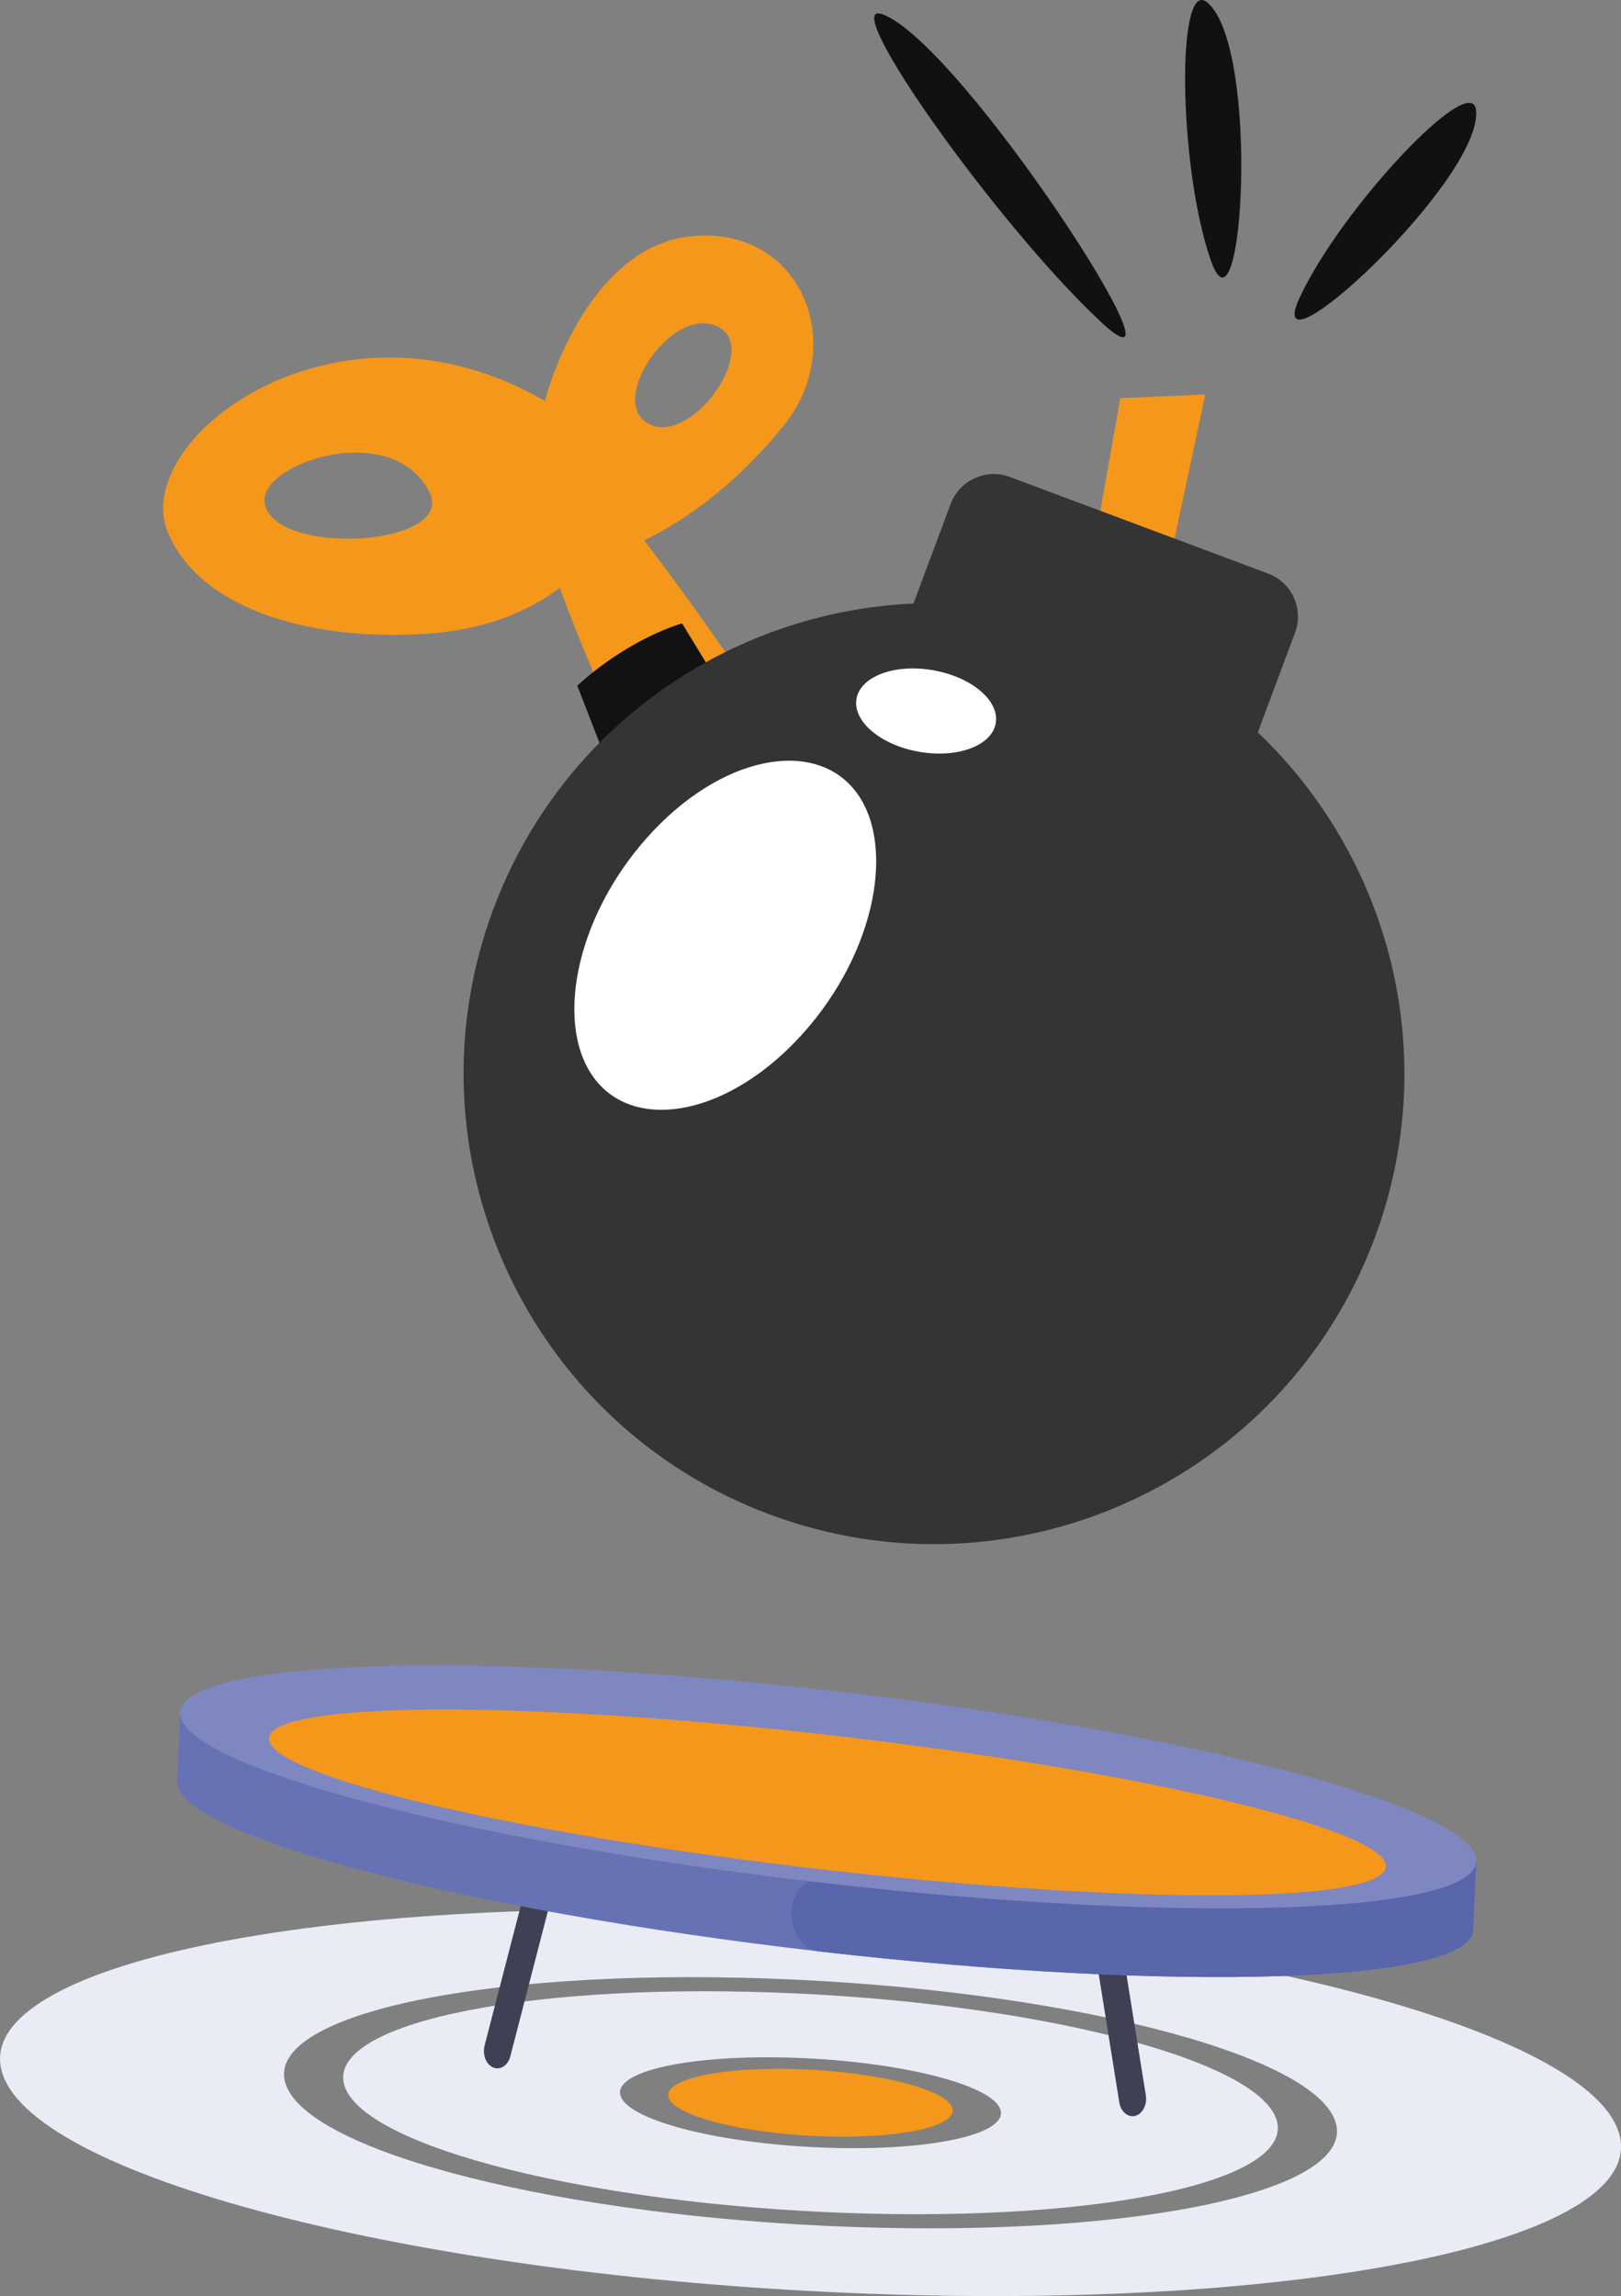 <?xml version="1.0" encoding="UTF-8"?><svg id="a" xmlns="http://www.w3.org/2000/svg" width="126.67mm" height="179.37mm" viewBox="0 0 359.06 508.45"><rect x="0" y="0" width="359.06" height="508.45" fill="#808080" stroke="none"/><path d="m63.3,461.58c-5.23-15.19,42.56-25.69,106.76-23.45,64.19,2.24,120.47,16.38,125.7,31.57,5.23,15.19-42.56,25.69-106.76,23.45-64.19-2.24-120.47-16.38-125.7-31.57m295.16,10.31c-8.05-23.39-94.69-45.15-193.51-48.6-98.82-3.45-172.4,12.71-164.34,36.1,8.05,23.39,94.69,45.15,193.51,48.6,98.82,3.45,172.4-12.71,164.35-36.1" style="fill:#eaecf5; stroke-width:0px;"/><path d="m137.48,464.17c-1.89-5.5,15.4-9.3,38.62-8.48,23.22.81,43.58,5.92,45.48,11.42,1.89,5.5-15.4,9.3-38.62,8.48-23.22-.81-43.58-5.92-45.48-11.42m145.22,5.07c-4.64-13.49-54.6-26.03-111.58-28.02-56.98-1.99-99.41,7.33-94.76,20.82,4.64,13.49,54.6,26.03,111.58,28.02,56.98,1.99,99.41-7.33,94.76-20.82" style="fill:#eaecf5; stroke-width:0px;"/><path d="m176.97,458.2c17.34.61,32.55,4.43,33.96,8.53,1.41,4.11-11.5,6.94-28.84,6.34-17.34-.61-32.55-4.42-33.96-8.53-1.41-4.1,11.5-6.94,28.84-6.34" style="fill:#f4971b; stroke-width:0px;"/><path d="m63.33,394.64l-4.31-3.25c-.75-.56-1.04-1.74-.7-2.76l1.98-5.88c.2-.6.56-1.02,1.04-1.22.48-.2.96-.14,1.4.19l4.3,3.25c.75.56,1.05,1.74.7,2.76l-1.98,5.88c-.2.6-.56,1.02-1.04,1.22-.48.2-.96.14-1.4-.19m-7.87-5.94l-4.31-3.25c-.75-.56-1.05-1.74-.7-2.76l1.98-5.88c.2-.6.56-1.02,1.04-1.22.48-.2.96-.14,1.4.19l4.31,3.25c.75.56,1.05,1.74.7,2.76l-1.98,5.88c-.2.6-.56,1.02-1.04,1.22-.48.2-.96.14-1.4-.2m11.48-4.81l-4.31-3.25c-.75-.56-1.05-1.73-.7-2.76l1.98-5.88c.2-.6.56-1.01,1.04-1.22.48-.2.96-.14,1.4.19l4.31,3.25c.75.56,1.05,1.73.7,2.76l-1.97,5.88c-.2.6-.56,1.01-1.04,1.22-.48.2-.96.14-1.4-.2" style="fill:#ffde92; stroke-width:0px;"/><path d="m242.11,410.28h0c-1.62.43-2.67,2.47-2.33,4.54l8.15,50.73c.33,2.07,1.93,3.42,3.54,2.99h0c1.62-.43,2.67-2.47,2.34-4.54l-8.15-50.73c-.33-2.07-1.93-3.42-3.54-2.99" style="fill:#3f4054; stroke-width:0px;"/><path d="m123.86,401.37h0c1.57.67,2.42,2.86,1.9,4.86l-12.73,49.16c-.52,2.01-2.23,3.1-3.79,2.44-1.57-.67-2.42-2.85-1.9-4.86l12.73-49.16c.52-2.01,2.23-3.11,3.79-2.44" style="fill:#3f4054; stroke-width:0px;"/><path d="m183.73,389.63c39.11,4.49,74.45,10.88,100.17,17.61l43.1,4.95-.7,15.19c-.54,11.75-65.24,13.89-144.52,4.79-79.28-9.1-143.11-26-142.57-37.74l.7-15.19,43.1,4.95c26.06-.79,61.62.97,100.73,5.46" style="fill:#6672b4; stroke-width:0px;"/><path d="m183.73,389.63c39.11,4.49,74.45,10.88,100.17,17.61l43.1,4.95-.7,15.19c-.54,11.75-65.24,13.89-144.52,4.79l-.58-.07h0c-3.44-.4-6.07-4.31-5.87-8.73.2-4.42,3.16-7.69,6.6-7.29l1.22-26.51.58.07Z" style="fill:#5966ac; stroke-width:0px;"/><path d="m184.42,374.44c79.28,9.1,143.11,26,142.57,37.74-.54,11.74-65.24,13.89-144.52,4.79-79.28-9.1-143.11-26-142.57-37.74.54-11.74,65.24-13.89,144.52-4.79" style="fill:#7f87c1; stroke-width:0px;"/><path d="m183.97,384.25c68.32,7.84,123.4,20.87,123.02,29.09-.38,8.22-56.07,8.53-124.39.69-68.32-7.84-123.4-20.87-123.02-29.09.38-8.22,56.07-8.53,124.39-.69" style="fill:#f4971b; stroke-width:0px;"/><path d="m183.78,388.48c50.83,5.84,91.85,14.75,91.61,19.92-.24,5.16-41.64,4.62-92.47-1.22-50.83-5.84-91.85-14.75-91.61-19.92.24-5.16,41.64-4.62,92.47,1.22" style="fill:#f4971b; stroke-width:0px;"/><polygon points="240.95 128.91 248.14 88.17 266.98 87.35 254.13 147.51 240.95 128.91" style="fill:#f4971b; stroke-width:0px;"/><path d="m119.97,117.12c-.63,3.58,19.03,51.91,21.98,53.14,2.95,1.24,28.3-7.56,27.23-12.1-1.09-4.55-31.84-46.92-35.28-48.87-3.45-1.96-13.31,4.25-13.93,7.83" style="fill:#f4971b; stroke-width:0px;"/><path d="m159.79,72.81c-9.85-6.68-25.57,15.67-16.27,20.94,9.3,5.27,24.18-15.58,16.27-20.94m14.06,21.1c-16.99,21.41-37.79,30.16-43.54,29.09-3.99-.75-10.51-21.18-10.85-27.06-.34-5.88,9.88-41.71,34.15-43.68,24.27-1.97,34.01,24.3,20.24,41.66" style="fill:#f4971b; stroke-width:0px;"/><path d="m95.04,108.81c-8.43-16.24-38.45-6.03-36.37,2.88,2.75,11.71,42.67,9.25,36.37-2.88m38.91,10.08s-8.93,19.37-39.49,21.46c-24.61,1.68-49.95-4.96-57.26-22.41-8.88-21.15,39.29-56.97,85.76-27.77,15.02,17.36,11,28.73,11,28.73" style="fill:#f4971b; stroke-width:0px;"/><path d="m151.09,138.04s-11.54,3.14-23.22,13.8l7.12,18.31,25.3-17.01-9.2-15.09Z" style="fill:#121212; stroke-width:0px;"/><path d="m278.61,162.17l8.25-22.06c1.97-5.26-.71-11.13-5.97-13.1l-57.21-21.39c-5.26-1.97-11.13.71-13.1,5.97l-8.25,22.06c-40.48,1.8-77.95,27.27-93.03,67.61-20.14,53.86,7.25,113.93,61.1,134.07,53.86,20.14,113.94-7.23,134.07-61.09,15.08-40.34,3.52-84.14-25.86-112.06" style="fill:#343434; stroke-width:0px;"/><path d="m267.42.54c11.81,9.9,7.9,77.61.75,57.03-7.15-20.58-7.67-62.83-.75-57.03" style="fill:#111; stroke-width:0px;"/><path d="m326.95,24.38c1.62,15.33-48.23,61.31-39.07,41.54,9.16-19.77,38.13-50.52,39.07-41.54" style="fill:#111; stroke-width:0px;"/><path d="m195.46,3.16c17.58,6.39,71.12,89.39,48.28,68.02C220.9,49.82,185.16-.59,195.46,3.16" style="fill:#111; stroke-width:0px;"/><path d="m177.96,228.74c-16.2,18.15-36.77,22.01-45.98,10.49-9.22-11.52-4.85-35.59,11.36-53.76,16.2-18.15,36.76-22,45.98-10.49,9.22,11.52,4.85,35.6-11.36,53.76" style="fill:#fff; stroke-width:0px;"/><path d="m203.55,166.47c8.52,1.5,16.13-1.32,17.01-6.3.88-4.98-5.31-10.24-13.83-11.74-8.52-1.5-16.13,1.32-17.01,6.3-.88,4.98,5.31,10.24,13.83,11.74" style="fill:#fff; stroke-width:0px;"/></svg>